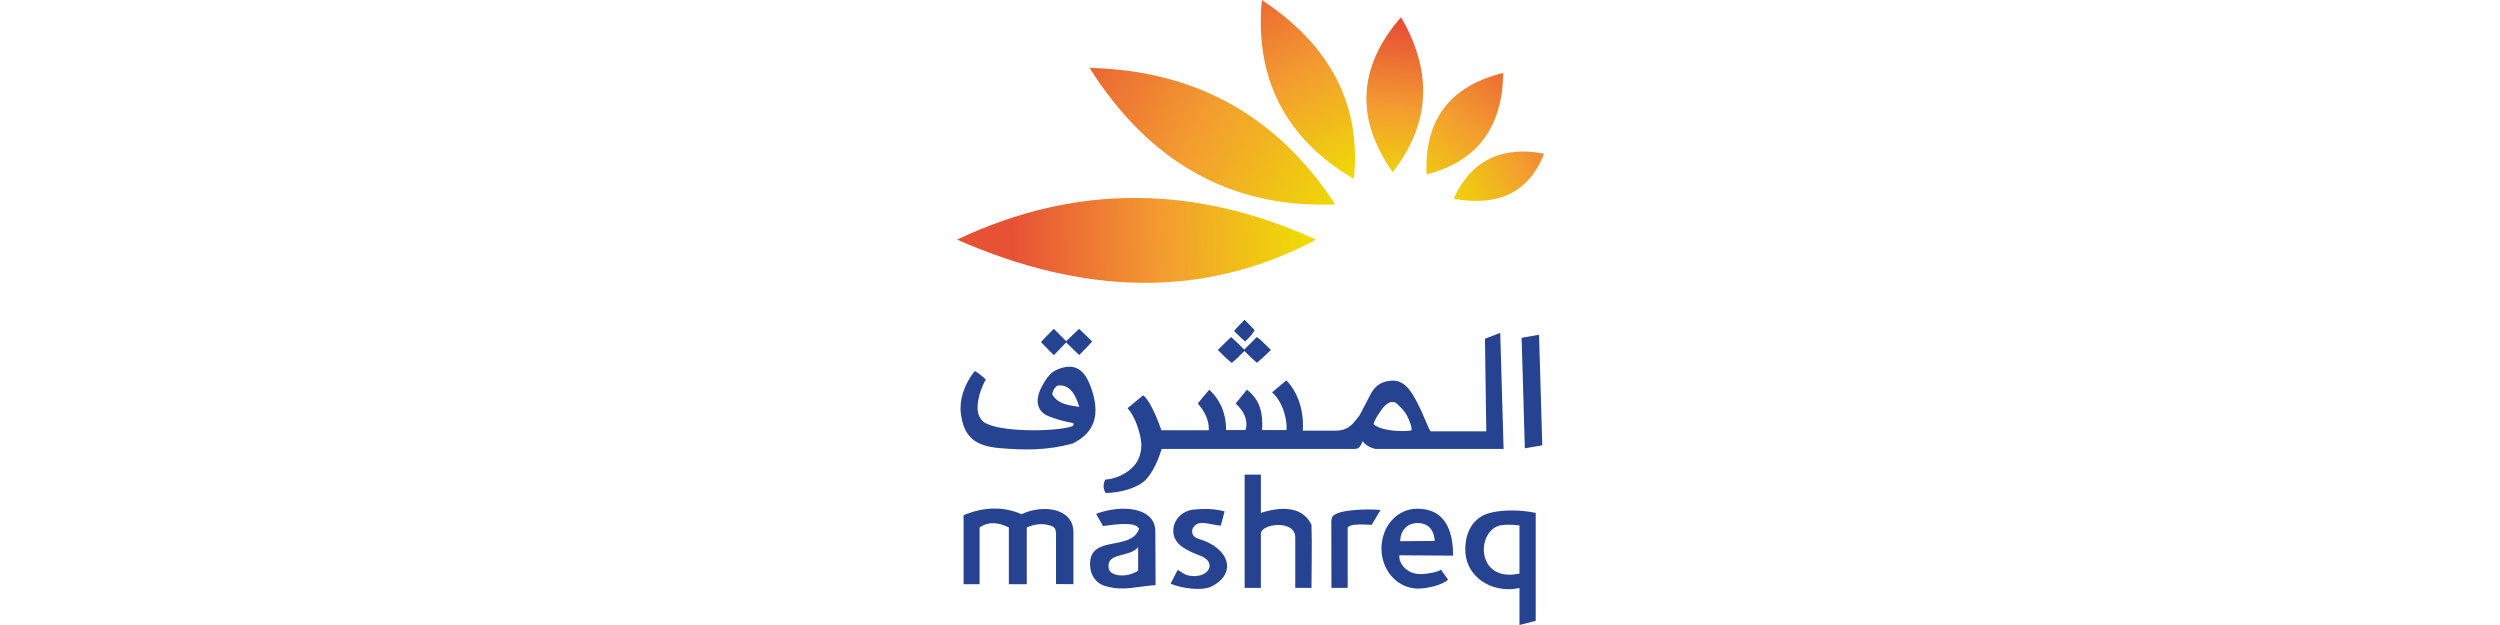 <svg width="160" height="40" viewBox="0 0 160 40" fill="none" xmlns="http://www.w3.org/2000/svg">
<path d="M61.67 37.387V32.971C62.985 32.428 64.222 32.405 65.384 32.909C66.683 32.275 68.7 32.481 68.7 34.063V37.387L67.585 37.379V34.117C67.562 33.872 67.523 33.735 67.218 33.635C66.698 33.467 66.179 33.551 65.713 33.758V37.387H64.566V33.758C63.955 33.452 63.306 33.337 62.694 33.758V37.387H61.67ZM93.778 35.171C93.778 36.661 95.023 37.708 96.559 37.708C96.796 37.708 97.025 37.677 97.247 37.632V40L98.286 39.733V32.825C97.415 32.642 96.276 32.596 95.382 32.818C94.442 33.047 93.778 33.849 93.778 35.171ZM97.247 33.628V36.707C94.488 37.31 94.442 34.04 95.986 33.628C96.414 33.551 96.826 33.582 97.247 33.628ZM91.822 34.621C91.799 34.063 91.516 33.475 90.729 33.475C89.965 33.475 89.613 34.071 89.613 34.636L91.822 34.621ZM90.706 32.558C92.761 32.558 92.998 34.422 92.998 35.561L89.567 35.538H89.56C89.56 35.561 89.567 35.584 89.56 35.614C89.514 35.943 89.957 36.822 91.073 36.737C91.226 36.73 92.035 36.638 92.219 36.455L92.677 37.097C92.272 37.463 91.317 37.67 90.752 37.67C89.468 37.67 88.414 36.539 88.414 35.102C88.421 33.666 89.422 32.558 90.706 32.558ZM86.251 37.624H85.212L85.204 33.628C85.204 33.482 85.182 33.184 85.289 33.047C85.663 32.566 87.833 32.566 88.353 32.642L87.787 33.589C87.153 33.566 86.45 33.505 86.251 33.758V37.624ZM79.657 30.373H80.696V32.825C82.301 32.313 83.447 32.558 83.936 33.589C83.974 34.911 83.936 36.271 83.936 37.624H82.897V34.399C82.897 33.23 80.696 33.513 80.696 34.155V37.624H79.657V30.373ZM78.374 32.726C78.282 33.047 78.228 33.322 78.129 33.643C77.739 33.612 77.311 33.475 76.929 33.467C76.257 33.459 76.035 34.285 76.685 34.476C78.687 35.056 79.214 36.707 77.51 37.547C76.952 37.822 75.63 37.67 74.92 37.356C75.073 37.058 75.218 36.768 75.371 36.47C75.6 36.592 75.791 36.776 76.043 36.829C77.35 37.097 77.938 35.989 76.83 35.568C76.028 35.263 75.218 34.911 75.103 34.155C74.989 33.398 75.569 32.695 76.402 32.611C77.097 32.543 77.732 32.558 78.374 32.726ZM70.152 32.886C70.297 33.146 70.45 33.406 70.595 33.666C71.779 33.505 72.719 33.421 72.903 33.849C72.375 35.293 69.808 34.224 69.762 36.05C69.739 36.982 70.35 37.448 70.862 37.54C71.97 37.838 72.849 37.509 73.957 37.448L73.942 33.994C73.927 32.466 71.818 32.267 70.152 32.886ZM72.841 35.018V36.523C72.077 37.02 71.023 36.875 70.954 36.363C70.801 35.316 72.268 35.714 72.841 35.018Z" fill="#254391"/>
<path d="M69.899 21.854C69.747 22.037 69.464 22.327 69.067 22.725L68.234 21.915L67.447 22.732L66.621 21.899C66.721 21.77 66.996 21.487 67.447 21.044L68.234 21.838L69.067 21.044L69.899 21.854ZM68.692 27.08C68.104 26.981 67.385 26.774 66.958 26.568C66.354 26.239 66.216 25.559 66.713 24.673C66.919 24.291 67.187 23.871 67.584 23.687C68.914 23.076 69.487 23.84 69.838 24.841C70.442 26.568 70.045 27.699 68.646 28.387C66.996 28.837 65.575 28.807 64.046 28.685C62.35 28.555 61.685 27.928 61.494 26.461C61.387 25.636 61.685 24.604 62.388 23.748C62.533 23.81 62.77 23.993 63.091 24.283C62.748 24.902 62.564 25.582 62.564 26.094C62.564 26.469 62.686 26.782 62.961 27.011C63.878 27.668 67.439 27.645 68.547 27.302C68.723 27.256 68.707 27.225 68.692 27.08ZM98.706 28.501L97.59 28.692L97.384 21.617L98.499 21.426L98.706 28.501ZM96.23 28.73H88.016C87.741 28.669 87.382 28.494 87.206 28.234C87.061 28.639 86.908 28.73 86.71 28.73H74.346C74.056 29.663 73.712 30.304 73.315 30.717C72.811 31.237 71.649 31.55 70.755 31.55C70.595 31.267 70.587 30.977 70.74 30.694C71.305 30.656 71.932 30.404 72.383 30.006C72.864 29.586 73.047 29.028 73.047 28.478C73.047 27.974 72.719 26.713 72.161 26.125L73.162 25.3C73.498 25.552 73.911 26.346 74.331 27.538H77.349C77.349 27.531 77.357 27.508 77.365 27.454C77.365 26.912 77.135 26.369 76.662 25.827C76.814 25.613 77.059 25.323 77.395 24.941C78.152 25.659 78.472 26.522 78.472 27.523H79.703L79.741 27.439C79.871 26.858 79.611 26.316 79.084 25.827L79.802 24.941C80.742 25.643 80.834 26.675 80.772 27.523H82.324L82.339 27.439C82.369 27.141 82.247 25.857 81.414 25.109L82.324 24.345C82.904 24.91 83.485 26.087 83.378 27.561H85.456C86.343 27.561 86.603 27.095 87.015 26.576C87.267 26.094 87.519 25.613 87.772 25.131C88.07 24.62 88.536 24.36 89.162 24.36C89.552 24.36 89.903 24.558 90.217 24.963C90.415 25.216 90.652 25.636 90.935 26.239C91.218 26.843 91.424 27.439 91.561 27.607H95.122L95.038 21.678L96.016 21.303C96.085 23.779 96.161 26.255 96.23 28.73ZM90.339 27.538V27.386C90.339 27.355 90.24 26.942 90.026 26.56C89.819 26.186 89.491 25.941 89.437 25.873C89.368 25.773 89.254 25.727 89.109 25.727C88.872 25.727 88.597 25.942 88.345 26.323C88.154 26.606 88.008 26.82 87.901 27.141C88.329 27.538 89.437 27.622 90.072 27.577C90.194 27.569 90.285 27.561 90.339 27.538ZM80.299 21.128C80.199 21.326 80.001 21.571 79.687 21.854C79.527 21.724 79.29 21.502 78.984 21.189C79.046 21.089 79.267 20.845 79.649 20.463L80.299 21.128ZM81.338 22.396C81.147 22.595 80.849 22.862 80.444 23.221C80.276 23.084 80.008 22.832 79.642 22.465C79.313 22.801 79.046 23.053 78.832 23.221C78.641 23.084 78.343 22.809 77.938 22.396L78.786 21.571C78.954 21.708 79.237 21.976 79.634 22.373L80.436 21.571C80.574 21.647 80.872 21.93 81.338 22.396ZM69.074 26.041C68.822 25.216 68.455 24.589 67.691 24.673C67.477 24.795 67.347 25.078 67.347 25.254C67.752 25.903 68.448 25.934 69.074 26.041Z" fill="#254391"/>
<path d="M61.25 15.336C68.998 11.668 76.654 11.89 84.234 15.336C77.074 19.141 69.388 18.904 61.25 15.336Z" fill="url(#paint0_linear_1905_37494)"/>
<path d="M69.731 4.347C76.723 4.508 81.858 7.587 85.457 13.081C78.71 13.356 73.506 10.315 69.731 4.347Z" fill="url(#paint1_linear_1905_37494)"/>
<path d="M80.757 0C85.281 2.988 87.122 6.862 86.648 11.454C82.255 8.879 80.291 4.997 80.757 0Z" fill="url(#paint2_linear_1905_37494)"/>
<path d="M89.667 1.1C91.768 4.706 91.478 8.007 89.132 11.018C86.725 7.61 86.901 4.263 89.667 1.1Z" fill="url(#paint3_linear_1905_37494)"/>
<path d="M96.207 4.669C96.154 8.2 94.503 10.347 91.302 11.164C91.141 7.665 92.814 5.487 96.207 4.669Z" fill="url(#paint4_linear_1905_37494)"/>
<path d="M98.821 9.833C97.843 12.378 95.795 13.226 93.029 12.722C94.137 10.261 96.116 9.321 98.821 9.833Z" fill="url(#paint5_linear_1905_37494)"/>
<defs>
<linearGradient id="paint0_linear_1905_37494" x1="84.586" y1="15.141" x2="64.823" y2="15.553" gradientUnits="userSpaceOnUse">
<stop stop-color="#EEE200"/>
<stop offset="0.515" stop-color="#F39C30"/>
<stop offset="1" stop-color="#E75235"/>
</linearGradient>
<linearGradient id="paint1_linear_1905_37494" x1="86.944" y1="14.066" x2="67.034" y2="2.937" gradientUnits="userSpaceOnUse">
<stop stop-color="#EEE200"/>
<stop offset="0.515" stop-color="#F39C30"/>
<stop offset="1" stop-color="#E75235"/>
</linearGradient>
<linearGradient id="paint2_linear_1905_37494" x1="86.945" y1="12.283" x2="79.602" y2="-2.328" gradientUnits="userSpaceOnUse">
<stop stop-color="#EEE200"/>
<stop offset="0.515" stop-color="#F39C30"/>
<stop offset="1" stop-color="#E75235"/>
</linearGradient>
<linearGradient id="paint3_linear_1905_37494" x1="88.68" y1="12.473" x2="89.665" y2="1.724" gradientUnits="userSpaceOnUse">
<stop stop-color="#EEE200"/>
<stop offset="0.515" stop-color="#F39C30"/>
<stop offset="1" stop-color="#E75235"/>
</linearGradient>
<linearGradient id="paint4_linear_1905_37494" x1="89.673" y1="13.119" x2="97.546" y2="2.899" gradientUnits="userSpaceOnUse">
<stop stop-color="#EEE200"/>
<stop offset="0.515" stop-color="#F39C30"/>
<stop offset="1" stop-color="#E75235"/>
</linearGradient>
<linearGradient id="paint5_linear_1905_37494" x1="92.051" y1="13.492" x2="102.422" y2="7.663" gradientUnits="userSpaceOnUse">
<stop stop-color="#EEE200"/>
<stop offset="0.515" stop-color="#F39C30"/>
<stop offset="1" stop-color="#E75235"/>
</linearGradient>
</defs>
</svg>
